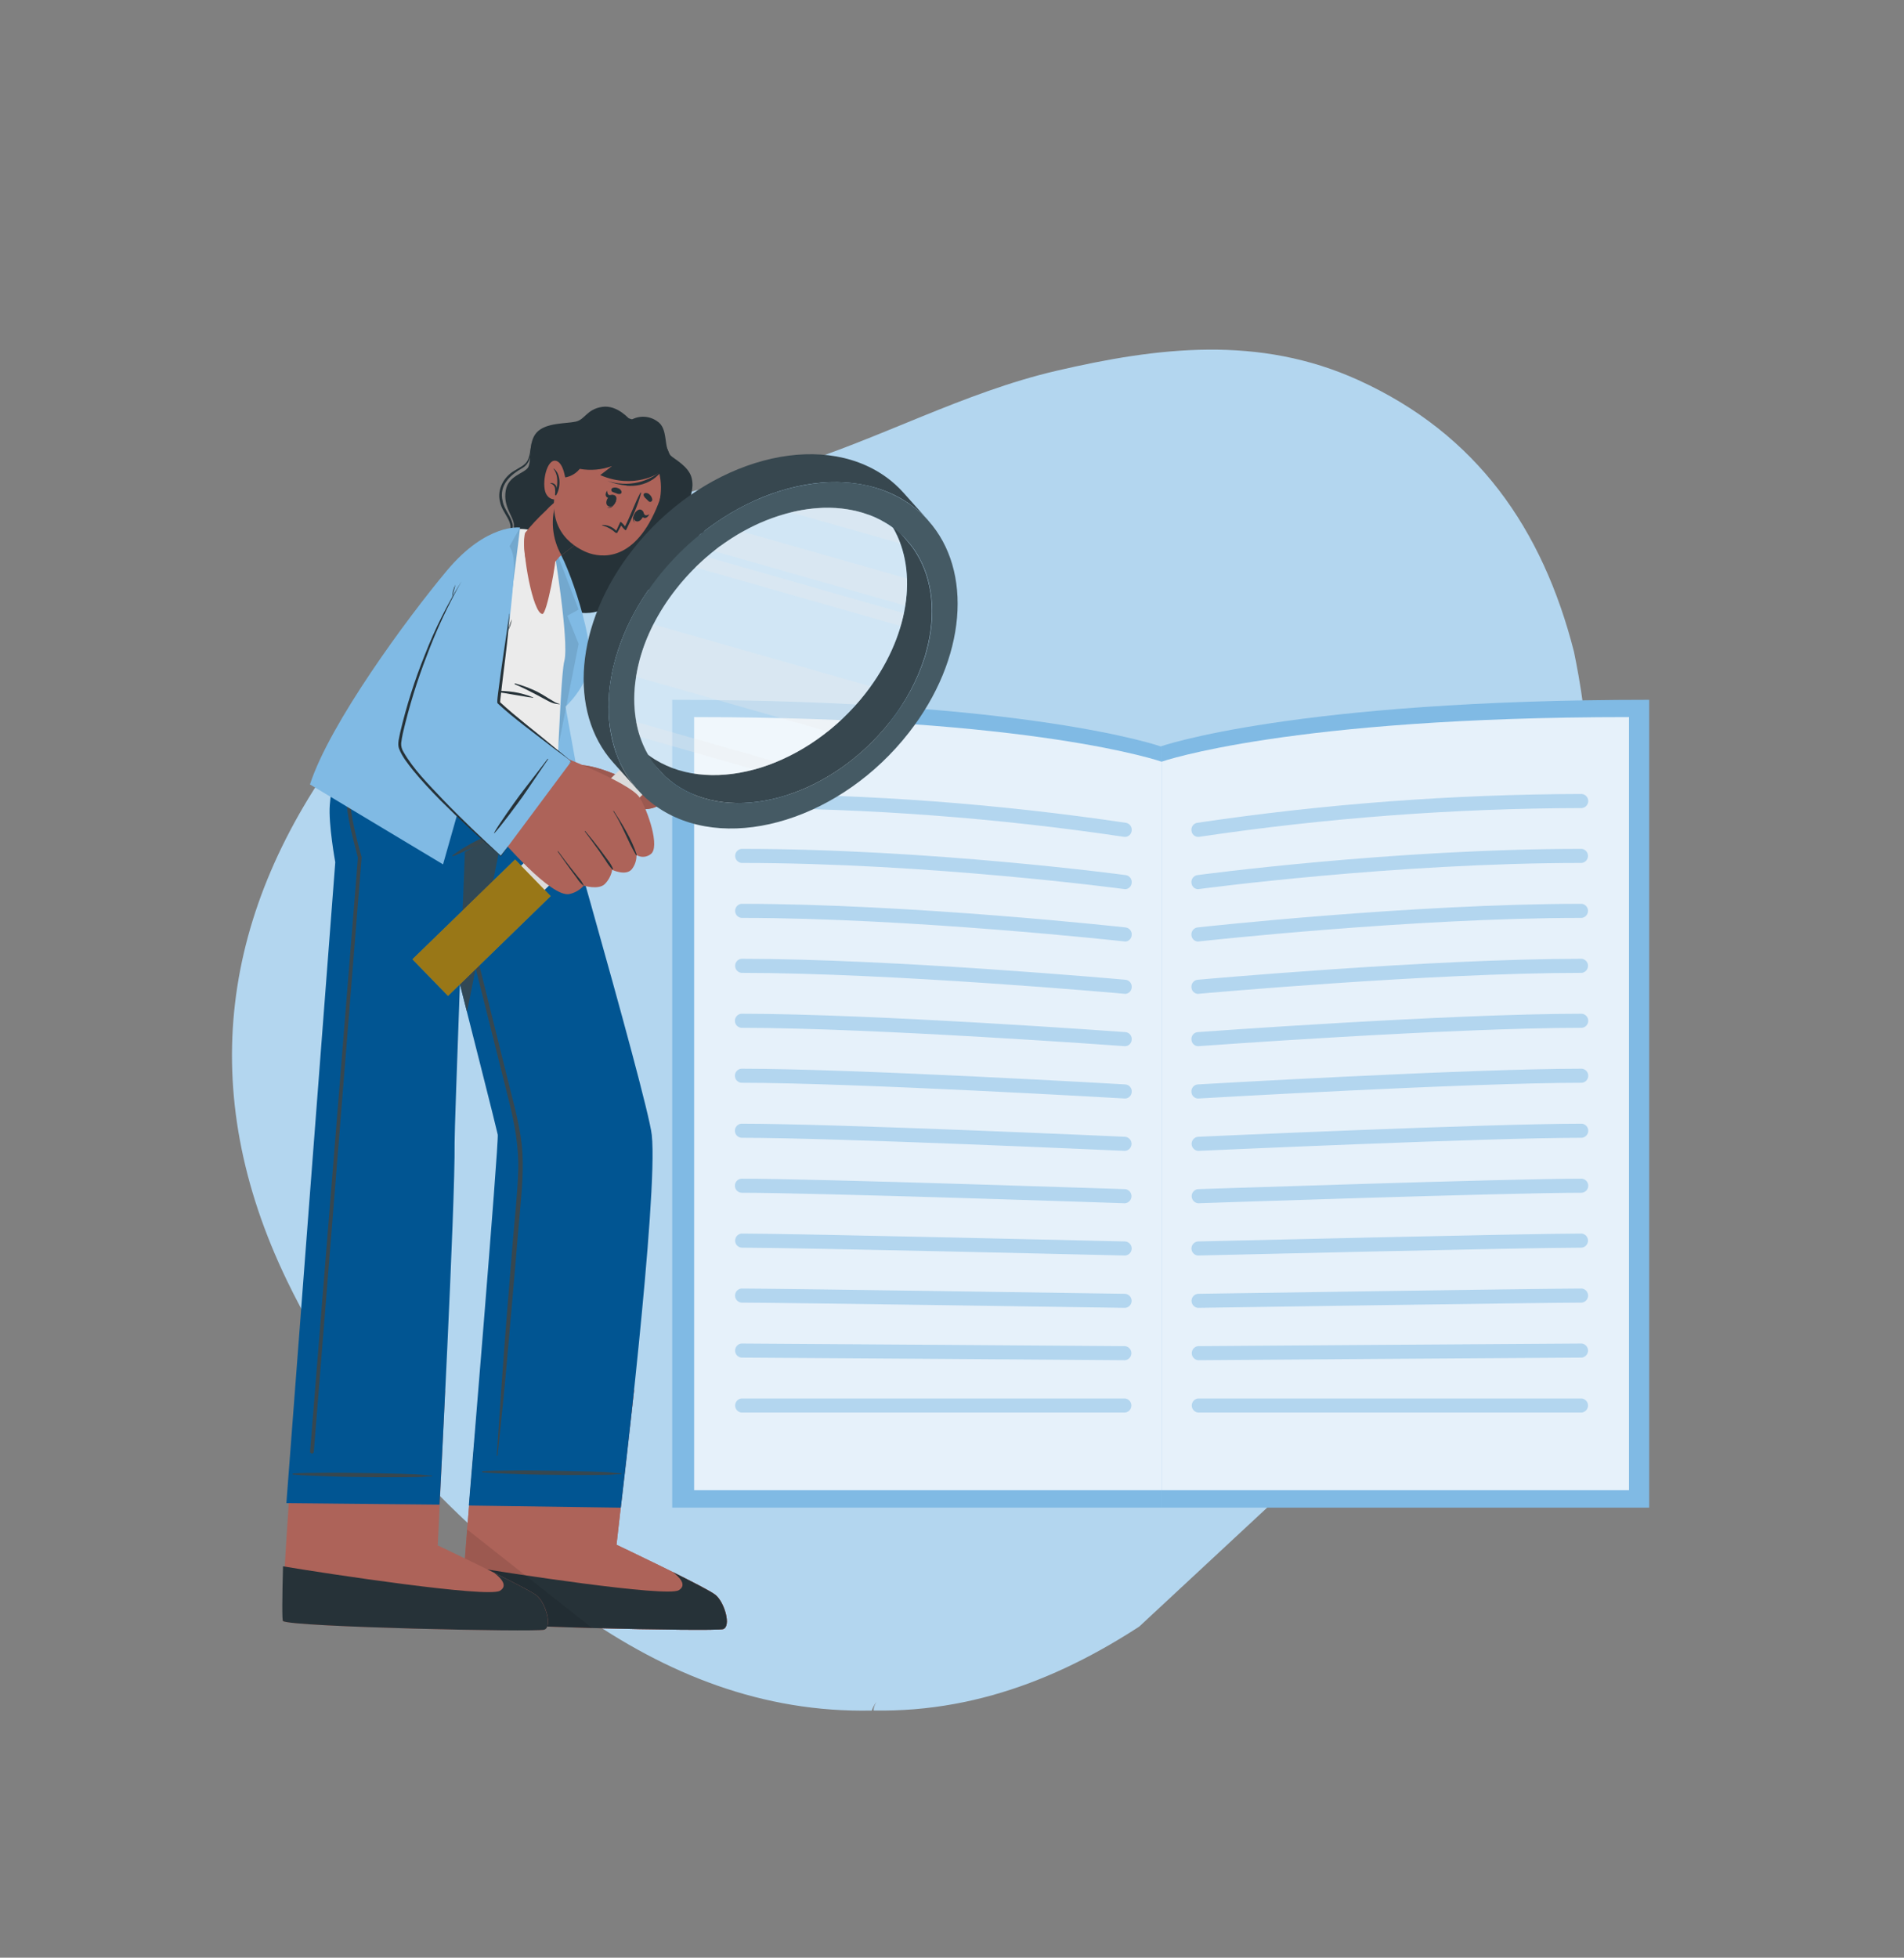 <svg width="395" height="406" viewBox="0 0 395 406" fill="none" xmlns="http://www.w3.org/2000/svg">
	<rect x="0" y="0" width="395" height="406" fill="#808080" stroke="none"/>
	<g clip-path="url(#clip0_14733_76011)">
		<path
			d="M180.881 354.746C158.174 355.217 138.262 347.214 120.05 334.419C94.348 316.382 73.263 294.013 59.546 265.61C40.505 226.191 45.764 188.852 71.68 154.207C87.267 133.364 106.796 117.069 130.678 106.296C141.245 101.537 152.806 100.205 163.787 96.817C182.555 91.013 199.929 81.369 219.17 76.894C240.219 72 261.164 69.451 281.816 78.834C306.396 89.997 320.051 109.718 326.541 135.192C328.719 146.184 334.922 175.149 317.003 224.272C300.962 266.642 280.398 305.99 242.378 333.209C224.183 346.242 204.28 355.158 181.227 354.735C181.251 353.655 181.898 352.94 181.809 352.994C181.838 352.963 181.172 353.718 180.871 354.757L180.881 354.746Z"
			fill="#B3D6EF" />
	</g>
	<path
		d="M240.796 312.665V154.794C240.796 154.794 268.382 145.129 342.134 145.129V312.665H240.796Z"
		fill="#80BAE4" />
	<path
		d="M240.795 312.665V154.794C240.795 154.794 213.209 145.129 139.457 145.129V312.665H240.795Z"
		fill="#80BAE4" />
	<path
		d="M240.978 309.036V157.963C240.978 157.963 267.376 148.714 337.952 148.714V309.036H240.978Z"
		fill="#E6F1FA" />
	<path
		d="M240.977 309.036V157.963C240.977 157.963 214.579 148.714 144.003 148.714V309.036H240.977Z"
		fill="#E6F1FA" />
	<path
		d="M248.527 173.559C248.192 173.548 247.871 173.417 247.626 173.188C247.38 172.959 247.225 172.649 247.19 172.316C247.125 171.945 247.206 171.563 247.418 171.251C247.629 170.939 247.954 170.722 248.323 170.646C274.755 166.719 301.438 164.719 328.16 164.661C328.524 164.693 328.864 164.861 329.111 165.131C329.358 165.402 329.495 165.754 329.495 166.12C329.495 166.486 329.358 166.839 329.111 167.109C328.864 167.38 328.524 167.548 328.16 167.58C301.58 167.639 275.039 169.634 248.749 173.548C248.676 173.558 248.601 173.562 248.527 173.559Z"
		fill="#B3D6EF" />
	<path
		d="M248.527 184.408C248.186 184.396 247.86 184.259 247.613 184.024C247.365 183.788 247.213 183.47 247.184 183.129C247.128 182.758 247.219 182.38 247.437 182.075C247.655 181.77 247.983 181.561 248.352 181.494C248.755 181.436 288.957 176.041 328.154 176.041C328.509 176.086 328.836 176.259 329.073 176.527C329.31 176.796 329.44 177.142 329.44 177.5C329.44 177.858 329.31 178.204 329.073 178.473C328.836 178.742 328.509 178.915 328.154 178.96C289.132 178.96 249.094 184.332 248.691 184.384C248.637 184.398 248.582 184.406 248.527 184.408Z"
		fill="#B3D6EF" />
	<path
		d="M248.527 195.263C248.179 195.252 247.847 195.111 247.598 194.868C247.348 194.625 247.199 194.297 247.178 193.949C247.131 193.577 247.231 193.201 247.457 192.901C247.683 192.601 248.016 192.401 248.387 192.343C248.831 192.291 292.892 187.438 328.16 187.438C328.515 187.484 328.842 187.657 329.079 187.925C329.315 188.194 329.446 188.54 329.446 188.898C329.446 189.256 329.315 189.602 329.079 189.871C328.842 190.14 328.515 190.313 328.16 190.358C293.026 190.358 249.105 195.193 248.667 195.245L248.527 195.263Z"
		fill="#B3D6EF" />
	<path
		d="M248.528 206.118C248.175 206.105 247.84 205.959 247.59 205.71C247.34 205.461 247.193 205.127 247.179 204.775C247.137 204.401 247.244 204.027 247.475 203.731C247.706 203.435 248.044 203.242 248.417 203.192C248.895 203.151 296.816 198.836 328.16 198.836C328.515 198.881 328.842 199.055 329.079 199.323C329.316 199.592 329.447 199.938 329.447 200.296C329.447 200.654 329.316 201 329.079 201.269C328.842 201.538 328.515 201.711 328.16 201.756C296.927 201.756 249.123 206.053 248.644 206.1L248.528 206.118Z"
		fill="#B3D6EF" />
	<path
		d="M248.528 216.967C248.172 216.954 247.835 216.806 247.584 216.553C247.334 216.301 247.189 215.962 247.179 215.607C247.139 215.234 247.249 214.86 247.485 214.568C247.72 214.276 248.061 214.089 248.434 214.048C248.954 214.007 300.734 210.235 328.16 210.235C328.525 210.268 328.864 210.435 329.111 210.706C329.358 210.976 329.495 211.329 329.495 211.695C329.495 212.061 329.358 212.414 329.111 212.684C328.864 212.954 328.525 213.122 328.16 213.154C300.828 213.154 249.141 216.921 248.621 216.961L248.528 216.967Z"
		fill="#B3D6EF" />
	<path
		d="M248.527 227.821C248.167 227.808 247.826 227.657 247.574 227.399C247.322 227.142 247.179 226.798 247.173 226.437C247.142 226.063 247.259 225.692 247.5 225.404C247.74 225.115 248.084 224.933 248.457 224.896C249.012 224.861 304.658 221.632 328.16 221.632C328.525 221.664 328.864 221.832 329.111 222.103C329.358 222.373 329.495 222.726 329.495 223.092C329.495 223.458 329.358 223.81 329.111 224.081C328.864 224.351 328.525 224.519 328.16 224.551C304.728 224.551 249.158 227.78 248.603 227.815L248.527 227.821Z"
		fill="#B3D6EF" />
	<path
		d="M248.528 238.676C248.171 238.639 247.841 238.472 247.598 238.208C247.355 237.944 247.217 237.601 247.21 237.242C247.203 236.884 247.327 236.535 247.559 236.261C247.791 235.988 248.115 235.808 248.47 235.757C249.053 235.727 308.576 233.036 328.16 233.036C328.525 233.068 328.864 233.236 329.111 233.506C329.358 233.776 329.495 234.129 329.495 234.495C329.495 234.861 329.358 235.214 329.111 235.484C328.864 235.755 328.525 235.923 328.16 235.955C308.635 235.955 249.182 238.647 248.586 238.676H248.528Z"
		fill="#B3D6EF" />
	<path
		d="M248.528 249.531C248.172 249.491 247.842 249.323 247.601 249.057C247.361 248.792 247.225 248.448 247.22 248.089C247.215 247.731 247.341 247.383 247.574 247.111C247.807 246.839 248.132 246.661 248.487 246.612C249.123 246.612 312.494 244.439 328.16 244.439C328.525 244.472 328.864 244.64 329.111 244.91C329.358 245.18 329.495 245.533 329.495 245.899C329.495 246.265 329.358 246.618 329.111 246.888C328.864 247.158 328.525 247.326 328.16 247.359C312.535 247.359 249.211 249.514 248.574 249.537L248.528 249.531Z"
		fill="#B3D6EF" />
	<path
		d="M248.527 260.38C248.162 260.351 247.821 260.186 247.571 259.919C247.321 259.651 247.18 259.299 247.177 258.933C247.173 258.567 247.307 258.213 247.551 257.94C247.796 257.667 248.133 257.496 248.498 257.46C249.175 257.46 316.412 255.825 328.16 255.825C328.515 255.87 328.842 256.043 329.079 256.312C329.315 256.581 329.446 256.927 329.446 257.285C329.446 257.643 329.315 257.989 329.079 258.258C328.842 258.527 328.515 258.7 328.16 258.745C316.441 258.745 249.234 260.362 248.556 260.374L248.527 260.38Z"
		fill="#B3D6EF" />
	<path
		d="M248.527 271.235C248.163 271.202 247.823 271.034 247.576 270.764C247.329 270.494 247.192 270.141 247.192 269.775C247.192 269.409 247.329 269.056 247.576 268.786C247.823 268.516 248.163 268.348 248.527 268.315C249.245 268.315 320.347 267.223 328.177 267.223C328.533 267.268 328.859 267.441 329.096 267.71C329.333 267.979 329.464 268.325 329.464 268.683C329.464 269.041 329.333 269.387 329.096 269.656C328.859 269.925 328.533 270.098 328.177 270.143C320.365 270.143 249.281 271.217 248.562 271.229L248.527 271.235Z"
		fill="#B3D6EF" />
	<path
		d="M248.527 282.089C248.171 282.044 247.845 281.871 247.608 281.603C247.371 281.334 247.24 280.988 247.24 280.63C247.24 280.272 247.371 279.926 247.608 279.657C247.845 279.388 248.171 279.215 248.527 279.17C249.28 279.17 324.247 278.627 328.165 278.627C328.52 278.672 328.847 278.845 329.084 279.114C329.321 279.383 329.451 279.729 329.451 280.087C329.451 280.445 329.321 280.791 329.084 281.06C328.847 281.328 328.52 281.501 328.165 281.546C324.259 281.546 249.297 282.084 248.544 282.089H248.527Z"
		fill="#B3D6EF" />
	<path
		d="M328.159 292.943H248.527C248.171 292.898 247.845 292.725 247.608 292.457C247.371 292.188 247.24 291.842 247.24 291.484C247.24 291.125 247.371 290.78 247.608 290.511C247.845 290.242 248.171 290.069 248.527 290.024H328.159C328.515 290.069 328.841 290.242 329.078 290.511C329.315 290.78 329.446 291.125 329.446 291.484C329.446 291.842 329.315 292.188 329.078 292.457C328.841 292.725 328.515 292.898 328.159 292.943Z"
		fill="#B3D6EF" />
	<path
		d="M233.428 173.559C233.764 173.548 234.084 173.417 234.33 173.188C234.576 172.959 234.73 172.649 234.766 172.316C234.831 171.945 234.749 171.563 234.538 171.251C234.326 170.939 234.002 170.722 233.633 170.646C207.201 166.719 180.518 164.719 153.796 164.661C153.431 164.693 153.092 164.861 152.845 165.131C152.598 165.402 152.461 165.754 152.461 166.12C152.461 166.486 152.598 166.839 152.845 167.109C153.092 167.38 153.431 167.548 153.796 167.58C180.376 167.639 206.916 169.634 233.207 173.548C233.28 173.558 233.354 173.562 233.428 173.559Z"
		fill="#B3D6EF" />
	<path
		d="M233.428 184.408C233.769 184.396 234.095 184.259 234.342 184.024C234.59 183.788 234.742 183.47 234.771 183.129C234.827 182.758 234.736 182.38 234.518 182.075C234.3 181.77 233.972 181.561 233.603 181.494C233.2 181.436 192.998 176.041 153.801 176.041C153.446 176.086 153.119 176.259 152.882 176.527C152.645 176.796 152.515 177.142 152.515 177.5C152.515 177.858 152.645 178.204 152.882 178.473C153.119 178.742 153.446 178.915 153.801 178.96C192.823 178.96 232.861 184.332 233.264 184.384C233.318 184.398 233.373 184.406 233.428 184.408Z"
		fill="#B3D6EF" />
	<path
		d="M233.428 195.263C233.776 195.252 234.108 195.111 234.357 194.868C234.607 194.625 234.756 194.297 234.777 193.949C234.824 193.577 234.724 193.201 234.498 192.901C234.272 192.601 233.939 192.401 233.568 192.343C233.124 192.291 189.063 187.438 153.795 187.438C153.44 187.484 153.113 187.657 152.876 187.925C152.639 188.194 152.509 188.54 152.509 188.898C152.509 189.256 152.639 189.602 152.876 189.871C153.113 190.14 153.44 190.313 153.795 190.358C188.929 190.358 232.85 195.193 233.288 195.245L233.428 195.263Z"
		fill="#B3D6EF" />
	<path
		d="M233.428 206.118C233.78 206.105 234.115 205.959 234.365 205.71C234.615 205.461 234.762 205.127 234.777 204.775C234.818 204.401 234.712 204.027 234.48 203.731C234.249 203.435 233.911 203.242 233.539 203.192C233.06 203.151 185.139 198.836 153.795 198.836C153.44 198.881 153.113 199.055 152.876 199.323C152.639 199.592 152.509 199.938 152.509 200.296C152.509 200.654 152.639 201 152.876 201.269C153.113 201.538 153.44 201.711 153.795 201.756C185.028 201.756 232.832 206.053 233.311 206.1L233.428 206.118Z"
		fill="#B3D6EF" />
	<path
		d="M233.428 216.967C233.784 216.954 234.121 216.806 234.372 216.553C234.622 216.301 234.767 215.962 234.777 215.607C234.817 215.234 234.707 214.86 234.471 214.568C234.236 214.276 233.895 214.089 233.522 214.048C233.002 214.007 181.222 210.235 153.796 210.235C153.431 210.268 153.092 210.435 152.845 210.706C152.598 210.976 152.461 211.329 152.461 211.695C152.461 212.061 152.598 212.414 152.845 212.684C153.092 212.954 153.431 213.122 153.796 213.154C181.128 213.154 232.815 216.921 233.335 216.961L233.428 216.967Z"
		fill="#B3D6EF" />
	<path
		d="M233.428 227.821C233.788 227.808 234.13 227.657 234.382 227.399C234.634 227.142 234.777 226.798 234.783 226.437C234.814 226.063 234.697 225.692 234.456 225.404C234.216 225.115 233.872 224.933 233.498 224.896C232.944 224.861 177.298 221.632 153.796 221.632C153.431 221.664 153.092 221.832 152.845 222.103C152.598 222.373 152.461 222.726 152.461 223.092C152.461 223.458 152.598 223.81 152.845 224.081C153.092 224.351 153.431 224.519 153.796 224.551C177.228 224.551 232.798 227.78 233.352 227.815L233.428 227.821Z"
		fill="#B3D6EF" />
	<path
		d="M233.428 238.676C233.785 238.639 234.116 238.472 234.358 238.208C234.601 237.944 234.739 237.601 234.746 237.242C234.753 236.884 234.629 236.535 234.397 236.261C234.165 235.988 233.842 235.808 233.487 235.757C232.903 235.727 173.38 233.036 153.796 233.036C153.431 233.068 153.092 233.236 152.845 233.506C152.598 233.776 152.461 234.129 152.461 234.495C152.461 234.861 152.598 235.214 152.845 235.484C153.092 235.755 153.431 235.923 153.796 235.955C173.322 235.955 232.774 238.647 233.37 238.676H233.428Z"
		fill="#B3D6EF" />
	<path
		d="M233.428 249.531C233.785 249.491 234.114 249.323 234.355 249.057C234.596 248.792 234.731 248.448 234.736 248.089C234.741 247.731 234.615 247.383 234.382 247.111C234.149 246.839 233.824 246.661 233.469 246.612C232.833 246.612 169.462 244.439 153.796 244.439C153.431 244.472 153.092 244.64 152.845 244.91C152.598 245.18 152.461 245.533 152.461 245.899C152.461 246.265 152.598 246.618 152.845 246.888C153.092 247.158 153.431 247.326 153.796 247.359C169.421 247.359 232.745 249.514 233.382 249.537L233.428 249.531Z"
		fill="#B3D6EF" />
	<path
		d="M233.428 260.38C233.793 260.351 234.134 260.186 234.384 259.919C234.634 259.651 234.774 259.299 234.778 258.933C234.782 258.567 234.648 258.213 234.404 257.94C234.159 257.667 233.821 257.496 233.457 257.46C232.78 257.46 165.543 255.825 153.795 255.825C153.44 255.87 153.113 256.043 152.876 256.312C152.639 256.581 152.509 256.927 152.509 257.285C152.509 257.643 152.639 257.989 152.876 258.258C153.113 258.527 153.44 258.7 153.795 258.745C165.514 258.745 232.721 260.362 233.399 260.374L233.428 260.38Z"
		fill="#B3D6EF" />
	<path
		d="M233.428 271.235C233.792 271.202 234.132 271.034 234.379 270.764C234.626 270.494 234.763 270.141 234.763 269.775C234.763 269.409 234.626 269.056 234.379 268.786C234.132 268.516 233.792 268.348 233.428 268.315C232.71 268.315 161.608 267.223 153.778 267.223C153.422 267.268 153.096 267.441 152.859 267.71C152.622 267.979 152.491 268.325 152.491 268.683C152.491 269.041 152.622 269.387 152.859 269.656C153.096 269.925 153.422 270.098 153.778 270.143C161.59 270.143 232.674 271.217 233.393 271.229L233.428 271.235Z"
		fill="#B3D6EF" />
	<path
		d="M233.427 282.089C233.782 282.044 234.109 281.871 234.346 281.603C234.583 281.334 234.713 280.988 234.713 280.63C234.713 280.272 234.583 279.926 234.346 279.657C234.109 279.388 233.782 279.215 233.427 279.17C232.674 279.17 157.706 278.627 153.788 278.627C153.433 278.672 153.106 278.845 152.869 279.114C152.633 279.383 152.502 279.729 152.502 280.087C152.502 280.445 152.633 280.791 152.869 281.06C153.106 281.328 153.433 281.501 153.788 281.546C157.695 281.546 232.656 282.084 233.409 282.089H233.427Z"
		fill="#B3D6EF" />
	<path
		d="M153.795 292.943H233.428C233.783 292.898 234.11 292.725 234.347 292.457C234.584 292.188 234.714 291.842 234.714 291.484C234.714 291.125 234.584 290.78 234.347 290.511C234.11 290.242 233.783 290.069 233.428 290.024H153.795C153.44 290.069 153.113 290.242 152.876 290.511C152.639 290.78 152.509 291.125 152.509 291.484C152.509 291.842 152.639 292.188 152.876 292.457C153.113 292.725 153.44 292.898 153.795 292.943Z"
		fill="#B3D6EF" />
	<g clip-path="url(#clip1_14733_76011)">
		<path
			d="M150.005 337.859C148.254 338.396 97.665 337.304 95.819 336.072C95.107 335.617 99.44 287.678 99.44 287.678L131.554 288.291L127.899 320.359C127.899 320.359 146.584 329.205 148.464 330.776C150.344 332.347 151.74 337.322 150.005 337.859Z"
			fill="#AD6359" />
		<path
			d="M150.005 337.859C149.141 338.127 135.991 337.987 122.824 337.625C109.657 337.263 96.736 336.685 95.819 336.072C95.515 335.879 96.123 327.168 96.911 317.189C97.997 303.607 99.439 287.678 99.439 287.678L131.554 288.291L127.899 320.359C127.899 320.359 146.583 329.205 148.464 330.776C150.344 332.347 151.739 337.322 150.005 337.859Z"
			fill="#AD6359" />
		<path
			d="M150.005 337.859C148.253 338.396 97.664 337.304 95.819 336.066C95.591 335.932 95.527 331.062 96.333 324.721C105.512 326.263 138.269 331.29 140.814 329.789C142.566 328.744 141.025 327.109 139.565 326.012C143.746 328.096 147.646 330.099 148.452 330.776C150.332 332.341 151.739 337.322 150.005 337.859Z"
			fill="#263238" />
		<path opacity="0.1"
			d="M122.824 337.626C109.768 337.264 96.736 336.685 95.819 336.072C95.515 335.88 96.123 327.168 96.911 317.189L122.824 337.626Z"
			fill="black" />
		<path
			d="M128.792 312.67L97.261 312.226C97.261 312.226 103.526 236.757 103.264 235.315C102.937 233.458 80.579 145.797 80.579 145.797H110.65C110.65 145.797 134.368 227.502 135.215 235.373C136.599 248.073 128.792 312.67 128.792 312.67Z"
			fill="#015592" />
		<path
			d="M100.117 305.114C101.979 304.979 103.86 305.003 105.728 304.974C107.597 304.944 109.465 304.944 111.334 304.974C115.071 305.014 118.808 305.067 122.539 305.172C123.56 305.201 124.582 305.236 125.604 305.283C126.626 305.33 127.788 305.517 128.88 305.557C128.894 305.562 128.907 305.571 128.916 305.583C128.925 305.595 128.93 305.61 128.93 305.625C128.93 305.64 128.925 305.654 128.916 305.666C128.907 305.679 128.894 305.687 128.88 305.692C127.963 305.692 127.046 305.838 126.124 305.861C125.201 305.884 124.22 305.896 123.269 305.896C121.4 305.896 119.532 305.896 117.663 305.896C113.926 305.861 110.189 305.814 106.458 305.657C104.35 305.569 102.219 305.546 100.117 305.336C100.102 305.336 100.088 305.333 100.074 305.327C100.061 305.322 100.049 305.313 100.038 305.303C100.028 305.293 100.02 305.281 100.014 305.267C100.009 305.254 100.006 305.239 100.006 305.225C100.006 305.21 100.009 305.196 100.014 305.182C100.02 305.169 100.028 305.156 100.038 305.146C100.049 305.136 100.061 305.128 100.074 305.122C100.088 305.117 100.102 305.114 100.117 305.114Z"
			fill="#37474F" />
		<path
			d="M87.195 152.868C89.88 162.397 92.344 172.008 94.785 181.613C97.226 191.218 99.597 200.835 101.991 210.446C103.189 215.25 104.385 220.057 105.576 224.868C106.744 229.54 108.092 234.252 108.378 239.087C108.665 243.921 108.051 248.96 107.637 253.853C107.222 258.746 106.808 263.698 106.376 268.614C105.511 278.459 104.688 288.309 103.614 298.131C103.48 299.357 103.351 300.589 103.223 301.815C103.223 301.92 103.053 301.92 103.059 301.815C103.713 291.965 104.39 282.12 105.179 272.281C105.568 267.365 105.969 262.445 106.381 257.52C106.784 252.61 107.357 247.682 107.508 242.759C107.66 237.837 106.761 233.026 105.558 228.226C104.39 223.52 103.213 218.815 102.026 214.113C99.6 204.502 97.191 194.891 94.797 185.28C92.123 174.513 89.46 163.728 87.101 152.891C87.1 152.885 87.099 152.878 87.1 152.872C87.101 152.866 87.103 152.86 87.106 152.854C87.11 152.849 87.114 152.844 87.119 152.841C87.124 152.837 87.13 152.834 87.136 152.832C87.142 152.831 87.149 152.831 87.155 152.832C87.161 152.833 87.167 152.835 87.172 152.838C87.178 152.841 87.183 152.845 87.186 152.851C87.19 152.856 87.193 152.861 87.195 152.868Z"
			fill="#37474F" />
		<path opacity="0.9"
			d="M80.579 145.791C80.579 145.791 90.167 183.394 96.882 209.868L109.675 145.791H80.579Z"
			fill="#37474F" />
		<path
			d="M112.904 337.975C111.152 338.518 60.557 337.421 58.712 336.189C57.999 335.733 61.631 287.766 61.631 287.766L92.344 288.379L90.815 320.493C90.815 320.493 109.5 329.339 111.38 330.91C113.26 332.481 114.638 337.438 112.904 337.975Z"
			fill="#AD6359" />
		<path
			d="M112.904 337.976C111.152 338.513 60.557 337.421 58.712 336.189C58.49 336.049 58.542 331.308 58.712 324.833C67.891 326.374 101.156 331.407 103.707 329.907C105.459 328.861 103.912 327.227 102.452 326.129C106.633 328.213 110.539 330.216 111.345 330.893C113.225 332.458 114.632 337.445 112.904 337.976Z"
			fill="#263238" />
		<path
			d="M110.369 145.772C110.369 145.772 108.67 167.038 105.161 172.375C102.127 173.557 99.207 175.013 96.437 176.725C96.437 176.725 94.271 233.603 94.312 237.019C94.452 249.8 91.188 312.039 91.188 312.039L59.412 311.735C59.412 311.735 67.639 203.585 69.555 178.821C69.555 178.821 68.106 170.915 68.422 166.921C69.181 157.234 73.414 145.784 73.414 145.784L110.369 145.772Z"
			fill="#015592" />
		<path
			d="M99.189 165.993C99.305 165.199 99.428 164.405 99.551 163.605C99.772 162.151 100.07 160.685 100.321 159.249C100.905 155.956 101.489 152.651 102.242 149.381C102.242 149.363 102.25 149.345 102.263 149.332C102.276 149.318 102.294 149.311 102.313 149.311C102.331 149.311 102.349 149.318 102.362 149.332C102.375 149.345 102.383 149.363 102.383 149.381C102.254 150.701 102.102 152.02 101.915 153.328C101.729 154.636 101.6 155.962 101.413 157.275C101.045 159.88 100.683 162.484 100.246 165.076C100.076 166.075 99.451 167.867 100.888 168.177C102.056 168.422 102.861 167.301 103.223 166.367C103.578 165.191 103.834 163.988 103.988 162.77C104.228 161.456 104.432 160.137 104.619 158.817C105.022 155.938 105.471 153.071 105.939 150.204C105.939 150.123 106.085 150.146 106.079 150.204C106.019 153.154 105.806 156.099 105.442 159.027C105.261 160.423 105.051 161.824 104.812 163.214C104.671 164.554 104.347 165.868 103.848 167.12C103.643 167.612 103.319 168.044 102.903 168.378C102.488 168.711 101.996 168.935 101.472 169.029H101.402C101.416 169.038 101.428 169.05 101.436 169.064C101.444 169.078 101.448 169.095 101.448 169.111C101.448 169.578 101.448 170.051 101.39 170.518C101.332 170.985 101.25 171.435 101.162 171.891C101.079 172.356 100.96 172.815 100.806 173.263C100.733 173.475 100.65 173.684 100.555 173.887C100.441 174.089 100.316 174.284 100.181 174.471C100.129 174.553 100.035 174.506 100.029 174.425C100.029 174.349 100.029 174.273 100.029 174.197C100.032 174.183 100.032 174.17 100.029 174.156C100.021 174.02 100.021 173.883 100.029 173.747C100.064 173.525 100.111 173.304 100.164 173.082C100.257 172.638 100.38 172.194 100.502 171.756C100.625 171.318 100.713 170.875 100.829 170.437C100.946 169.999 101.092 169.543 101.197 169.082C101.204 169.066 101.214 169.052 101.226 169.041C100.804 169.061 100.387 168.951 100.029 168.727C99.671 168.502 99.39 168.174 99.224 167.786C99.061 167.201 99.049 166.584 99.189 165.993Z"
			fill="#37474F" />
		<path
			d="M93.868 177.42C94.816 176.692 95.815 176.032 96.858 175.447C97.954 174.788 99.094 174.203 100.268 173.695C102.562 172.697 104.939 172.013 107.275 171.231C107.345 171.231 107.391 171.324 107.327 171.354C105.027 172.27 102.825 173.479 100.606 174.565C99.514 175.102 98.405 175.61 97.296 176.101C96.186 176.591 95.071 177.169 93.927 177.59C93.868 177.607 93.798 177.473 93.868 177.42Z"
			fill="#37474F" />
		<path
			d="M78.686 159.663C80.304 159.663 85.892 159.255 87.55 157.404C88.468 156.301 89.169 155.035 89.617 153.672C90.137 152.192 90.556 150.678 90.872 149.141C90.872 149.065 91.001 149.089 91.001 149.141C91.04 150.879 90.822 152.612 90.353 154.286C89.961 155.704 89.436 157.293 88.291 158.285C87.147 159.278 85.442 159.698 83.9 159.891C82.165 160.092 80.41 160.069 78.68 159.821C78.666 159.813 78.654 159.802 78.645 159.787C78.637 159.773 78.633 159.757 78.634 159.74C78.635 159.724 78.64 159.708 78.649 159.694C78.658 159.681 78.671 159.67 78.686 159.663Z"
			fill="#37474F" />
		<path
			d="M114.164 160.101C113.668 160.101 112.203 159.074 112.027 158.805C110.807 156.966 110.509 151.115 110.404 149.579C110.404 149.503 110.363 149.527 110.363 149.579C110.363 151.331 110.428 153.083 110.568 154.724C110.629 156.076 110.843 157.418 111.204 158.723C111.578 159.768 113.633 160.475 114.17 160.253C114.2 160.259 114.2 160.101 114.164 160.101Z"
			fill="#37474F" />
		<path
			d="M60.82 305.581C62.683 305.446 64.563 305.464 66.431 305.441C68.3 305.417 70.168 305.411 72.037 305.441C75.774 305.482 79.511 305.534 83.242 305.639C84.264 305.668 85.285 305.703 86.307 305.75C87.329 305.797 88.491 305.984 89.583 306.025C89.597 306.029 89.61 306.038 89.619 306.05C89.628 306.062 89.633 306.077 89.633 306.092C89.633 306.107 89.628 306.121 89.619 306.134C89.61 306.146 89.597 306.155 89.583 306.159C88.666 306.159 87.749 306.305 86.827 306.328C85.904 306.352 84.923 306.363 83.972 306.363C82.103 306.363 80.235 306.363 78.366 306.363C74.629 306.334 70.892 306.281 67.161 306.13C65.053 306.042 62.922 306.019 60.82 305.803C60.805 305.803 60.791 305.8 60.778 305.794C60.764 305.789 60.752 305.78 60.742 305.77C60.731 305.76 60.723 305.748 60.717 305.734C60.712 305.721 60.709 305.706 60.709 305.692C60.709 305.677 60.712 305.663 60.717 305.649C60.723 305.636 60.731 305.624 60.742 305.613C60.752 305.603 60.764 305.595 60.778 305.589C60.791 305.584 60.805 305.581 60.82 305.581Z"
			fill="#37474F" />
		<path
			d="M64.697 301.441C64.646 301.439 64.595 301.427 64.549 301.405C64.503 301.383 64.461 301.352 64.427 301.314C64.393 301.276 64.367 301.232 64.35 301.183C64.333 301.135 64.326 301.084 64.329 301.033L74.255 177.87C74.162 177.333 72.141 170.455 71.96 166.94C71.768 163.226 75.61 148.745 75.773 148.132C75.801 148.034 75.865 147.95 75.954 147.899C76.042 147.847 76.147 147.833 76.246 147.858C76.296 147.87 76.343 147.892 76.383 147.922C76.424 147.953 76.459 147.992 76.484 148.036C76.51 148.08 76.526 148.129 76.532 148.179C76.539 148.23 76.535 148.282 76.521 148.331C76.486 148.477 72.55 163.302 72.731 166.899C72.912 170.496 75.014 177.724 75.026 177.783C75.038 177.841 65.1 301.074 65.1 301.074C65.094 301.175 65.048 301.271 64.973 301.339C64.898 301.408 64.799 301.445 64.697 301.441Z"
			fill="#37474F" />
		<path
			d="M130.794 87.161C130.794 87.161 128.143 83.879 124.92 84.381C121.697 84.883 121.417 86.98 119.461 87.435C117.505 87.891 113.289 87.587 111.35 89.677C109.412 91.768 110.393 95.762 109.511 96.999C108.629 98.237 105.465 98.652 104.927 101.671C104.309 105.174 106.597 107.119 106.615 108.911C106.644 111.901 104.735 114.452 106.615 117.827C108.629 121.453 111.87 121.15 114.118 122.224C116.249 123.252 116.932 127.187 121.569 127.135C126.205 127.082 127.221 124.081 129.854 122.843C132.488 121.605 136.499 123.152 139.261 120.998C142.023 118.843 140.919 116.099 141.596 114.575C142.274 113.051 144.621 112.823 145.351 110.172C146.081 107.521 143.599 105.332 143.372 104.333C142.945 102.582 144.078 101.583 143.488 99.131C142.899 96.678 139.769 95.148 139.121 94.46C137.568 92.737 138.73 88.831 136.3 87.336C135.499 86.775 134.551 86.46 133.573 86.429C132.596 86.398 131.63 86.652 130.794 87.161Z"
			fill="#263238" />
		<path
			d="M110.259 91.873C110.142 93.677 110.259 95.855 108.507 96.982C105.856 98.489 103.462 100.602 104.274 103.936C104.578 105.741 106.166 107.119 106.394 109.005C106.342 109.636 106.216 110.259 106.02 110.862C105.682 112.021 105.513 113.222 105.518 114.429C105.524 115.647 105.896 116.835 106.586 117.839C105.798 116.876 105.334 115.689 105.261 114.447C105.196 113.208 105.312 111.967 105.605 110.762C106.855 108.287 104.221 106.605 103.731 104.065C103.071 101.507 104.531 98.851 106.744 97.601C107.748 96.953 108.945 96.538 109.494 95.406C109.967 94.471 110.078 92.907 110.259 91.902V91.873Z"
			fill="#263238" />
		<path
			d="M136.861 122.037C140.067 121.219 141.743 120.285 141.813 116.706C141.895 116.017 141.848 115.135 142.321 114.551C143.092 113.675 144.154 113.068 144.808 112.151C145.315 111.424 145.607 110.569 145.649 109.684C145.691 108.798 145.483 107.919 145.048 107.147C144.633 106.336 144.096 105.576 143.605 104.812C144.215 105.514 144.778 106.255 145.293 107.03C145.677 107.644 145.931 108.331 146.037 109.047C146.144 109.764 146.101 110.494 145.912 111.194C145.521 112.612 144.259 113.599 143.226 114.481C142.426 115.018 142.455 115.9 142.368 116.776C142.187 120.443 140.306 121.651 136.861 122.06V122.037Z"
			fill="#263238" />
		<path
			d="M117.324 146.562L115.497 158.386L73.397 145.785C73.397 145.785 88.188 121.717 100.596 112.362C106.651 107.796 113.085 109.513 115.777 114.272C116.46 115.475 122.632 130.668 122.299 136.641C122.031 141.89 117.324 146.562 117.324 146.562Z"
			fill="#EBEBEB" />
		<path
			d="M106.842 141.727C108.469 142.16 110.048 142.756 111.554 143.508C112.308 143.905 113.043 144.348 113.767 144.816C114.135 145.043 114.503 145.259 114.871 145.47C115.241 145.707 115.65 145.877 116.08 145.972C116.115 145.972 116.109 146.059 116.08 146.059C115.675 146.033 115.275 145.968 114.883 145.867C114.499 145.747 114.128 145.593 113.773 145.405C113.002 145.014 112.249 144.576 111.484 144.173C109.943 143.368 108.401 142.562 106.813 141.919C106.726 141.89 106.766 141.709 106.842 141.727Z"
			fill="#263238" />
		<path
			d="M102.545 143.263C103.913 143.24 105.279 143.326 106.633 143.52C107.309 143.627 107.978 143.775 108.636 143.964C108.951 144.049 109.266 144.143 109.581 144.244C109.926 144.355 110.259 144.536 110.603 144.635C110.638 144.635 110.603 144.728 110.603 144.723C110.269 144.656 109.932 144.608 109.593 144.577L108.589 144.401C107.917 144.29 107.24 144.191 106.569 144.069C105.226 143.823 103.888 143.601 102.534 143.426C102.446 143.415 102.475 143.269 102.545 143.263Z"
			fill="#263238" />
		<path
			d="M107.893 109.414C107.893 109.414 105.219 132.314 103.946 136.857C102.673 141.4 91.912 179.26 91.912 179.26L64.305 162.683C68.392 150.03 84.496 128.151 92.735 118.306C100.974 108.462 107.893 109.414 107.893 109.414Z"
			fill="#80BAE4" />
		<path
			d="M114.737 112.625C114.737 112.625 118.153 133.02 117.073 137.09C115.993 141.16 114.883 182.395 114.883 182.395L122.322 174.179L117.324 146.561C117.324 146.561 121.692 142.573 122.346 137.68C123.128 131.823 117.137 114.335 114.737 112.625Z"
			fill="#80BAE4" />
		<path opacity="0.1"
			d="M114.743 112.636C114.848 113.22 118.13 133.073 117.079 137.096C116.582 139.011 116.331 146.952 115.853 154.654L120.039 133.534L117.704 127.695L120.039 126.416L114.743 112.636Z"
			fill="black" />
		<path opacity="0.1"
			d="M103.905 124.555L100.601 129.226L99.742 151.665C101.453 145.558 103.357 138.93 103.946 136.834C105.196 132.355 107.806 110.091 107.893 109.391L101.319 121.104L103.905 124.555Z"
			fill="black" />
		<path
			d="M115.274 114.938C115.543 115.959 113.464 127.328 112.535 127.328C110.562 127.328 108.25 114.412 108.88 111.253C109.015 110.605 115.274 114.938 115.274 114.938Z"
			fill="#AD6359" />
		<path
			d="M108.962 110.47C108.6 111.188 108.221 117.477 111.082 119.666C112.016 120.373 116.086 115.445 116.086 115.445L116.471 115.153L121.861 111.019L119.058 102.219L118.614 100.993C118.614 100.993 117.224 102.225 115.502 103.773L115.257 103.989C115.157 104.076 115.064 104.152 114.976 104.24C114.714 104.462 114.451 104.701 114.194 104.935C113.937 105.168 113.803 105.291 113.61 105.518C113.417 105.746 113.213 105.904 113.026 106.102C111.573 107.463 110.215 108.922 108.962 110.47Z"
			fill="#AD6359" />
		<path
			d="M115.502 103.773C114.828 105.626 114.565 107.604 114.733 109.569C114.9 111.535 115.493 113.44 116.471 115.153L121.86 111.019L119.058 102.219L118.614 100.993C118.614 100.993 117.224 102.225 115.502 103.773Z"
			fill="#263238" />
		<path
			d="M135.681 106.534C130.619 117.278 123.612 115.445 121.276 114.347C119.174 113.348 112.144 109.676 116.091 98.471C120.038 87.266 126.642 86.209 131.57 88.258C136.498 90.308 140.767 95.791 135.681 106.534Z"
			fill="#AD6359" />
		<path
			d="M134.584 103.977C134.379 103.793 134.184 103.598 134 103.393C133.766 103.217 133.596 102.969 133.515 102.687C133.507 102.594 133.531 102.501 133.581 102.423C133.632 102.345 133.707 102.285 133.795 102.255C133.979 102.219 134.168 102.233 134.345 102.294C134.521 102.356 134.678 102.463 134.8 102.605C135.086 102.858 135.271 103.207 135.319 103.586C135.329 103.675 135.311 103.765 135.269 103.844C135.227 103.923 135.162 103.987 135.083 104.029C135.004 104.071 134.915 104.089 134.826 104.08C134.737 104.07 134.652 104.035 134.584 103.977Z"
			fill="#263238" />
		<path
			d="M127.069 102.015C127.32 102.132 127.577 102.202 127.84 102.295C128.097 102.433 128.393 102.482 128.681 102.435C128.768 102.402 128.841 102.341 128.891 102.262C128.94 102.183 128.963 102.09 128.955 101.997C128.909 101.816 128.816 101.65 128.684 101.517C128.553 101.384 128.389 101.287 128.208 101.238C127.857 101.084 127.462 101.065 127.099 101.186C127.018 101.219 126.948 101.275 126.898 101.347C126.848 101.419 126.82 101.504 126.817 101.591C126.814 101.678 126.836 101.765 126.881 101.84C126.925 101.915 126.991 101.976 127.069 102.015Z"
			fill="#263238" />
		<path
			d="M131.985 106.09C131.985 106.09 132.02 106.155 131.985 106.184C131.552 106.867 131.167 107.719 131.658 108.327C131.658 108.327 131.658 108.379 131.658 108.362C130.945 107.795 131.465 106.668 131.985 106.09Z"
			fill="#263238" />
		<path
			d="M133.042 105.728C134.21 106.312 132.966 108.607 131.875 108.064C130.783 107.521 132.061 105.244 133.042 105.728Z"
			fill="#263238" />
		<path
			d="M133.44 106.143C133.55 106.359 133.615 106.681 133.819 106.815C134.023 106.949 134.403 106.815 134.672 106.669C134.707 106.669 134.712 106.669 134.672 106.71C134.45 107.154 134.053 107.533 133.585 107.393C133.118 107.253 133.083 106.727 133.212 106.225C133.264 106.143 133.393 106.056 133.44 106.143Z"
			fill="#263238" />
		<path
			d="M127.805 103.849C127.805 103.849 127.729 103.849 127.711 103.884C127.338 104.596 126.789 105.355 126.018 105.232C126.018 105.232 125.977 105.232 126.018 105.273C126.841 105.606 127.566 104.59 127.805 103.849Z"
			fill="#263238" />
		<path
			d="M127.588 102.768C126.502 102.044 125.13 104.268 126.135 104.94C127.139 105.611 128.499 103.352 127.588 102.768Z"
			fill="#263238" />
		<path
			d="M127.034 102.617C126.789 102.617 126.45 102.734 126.263 102.617C126.076 102.5 125.977 102.132 125.965 101.805C125.965 101.805 125.936 101.805 125.913 101.805C125.644 102.22 125.51 102.751 125.866 103.084C126.222 103.417 126.689 103.195 127.034 102.833C127.116 102.769 127.116 102.617 127.034 102.617Z"
			fill="#263238" />
		<path
			d="M125.213 109.04C126.138 109.333 126.987 109.825 127.701 110.482C127.788 110.517 127.998 110.558 128.057 110.482L128.868 108.982C129.008 109.186 129.756 110.19 129.896 109.904C131.064 107.516 132.343 104.865 132.991 102.243C132.991 102.162 132.886 102.109 132.851 102.191C131.648 104.439 130.848 106.862 129.674 109.163C129.412 108.801 129.102 108.477 128.752 108.199C128.664 108.199 127.998 109.84 127.841 110.068C127.153 109.343 126.211 108.912 125.213 108.865C124.781 108.824 124.711 108.888 125.213 109.04Z"
			fill="#263238" />
		<path
			d="M115.765 99.031C116.607 99.15 117.466 99.047 118.256 98.733C119.047 98.419 119.742 97.903 120.272 97.239C122.513 97.64 124.821 97.438 126.958 96.655C126.754 96.812 125.288 97.969 124.523 98.529C131.588 101.565 136.756 98.062 136.756 98.062C137.219 99.978 137.243 101.974 136.826 103.901C136.826 103.901 139.454 100.076 139.202 96.164C139.165 94.833 138.773 93.536 138.067 92.407C137.361 91.278 136.366 90.357 135.185 89.741C133.885 88.325 132.227 87.286 130.385 86.732C128.544 86.178 126.588 86.13 124.722 86.594C117.662 88.311 115.765 99.031 115.765 99.031Z"
			fill="#263238" />
		<path
			d="M129.995 100.69C128.615 100.566 127.261 100.238 125.978 99.715C128.067 100.418 130.312 100.524 132.459 100.018C133.372 99.799 134.255 99.467 135.086 99.032C136.013 98.588 136.843 97.964 137.527 97.198C137.537 97.191 137.55 97.187 137.563 97.188C137.575 97.188 137.587 97.192 137.597 97.2C137.607 97.208 137.614 97.219 137.617 97.231C137.62 97.244 137.62 97.257 137.615 97.268C137.022 98.099 136.294 98.823 135.46 99.411C134.609 99.967 133.663 100.363 132.669 100.579C131.787 100.755 130.885 100.806 129.989 100.731"
			fill="#263238" />
		<path
			d="M117.405 100.106C117.405 100.106 117.037 95.592 115.116 95.539C113.195 95.487 112.197 101.122 113.499 102.751C113.656 102.972 113.856 103.16 114.087 103.302C114.318 103.444 114.576 103.538 114.844 103.578C115.113 103.618 115.387 103.603 115.649 103.534C115.912 103.465 116.157 103.343 116.372 103.177L117.405 100.106Z"
			fill="#AD6359" />
		<path
			d="M114.854 97.163C114.854 97.163 114.801 97.163 114.819 97.204C115.729 98.372 115.712 99.867 115.484 101.291C115.484 101.13 115.45 100.971 115.383 100.825C115.316 100.679 115.218 100.549 115.096 100.444C114.974 100.339 114.83 100.262 114.676 100.218C114.521 100.174 114.359 100.163 114.2 100.188C114.159 100.188 114.159 100.264 114.2 100.275C114.448 100.331 114.673 100.463 114.843 100.653C115.014 100.842 115.121 101.079 115.151 101.332C115.198 101.757 115.198 102.186 115.151 102.611C115.151 102.751 115.367 102.809 115.402 102.658C116.348 101.099 116.407 98.272 114.854 97.163Z"
			fill="#263238" />
		<path
			d="M98.213 118.236C91.603 129.973 84.035 150 85.992 153.802C90.879 163.319 102.644 173.38 108.133 176.708C111.339 178.652 122.421 162.245 119.659 160.359C115.303 157.439 103.894 147.332 102.522 145.971C101.792 145.247 104.273 131.047 105.073 121.629C105.926 111.404 101.424 112.52 98.213 118.236Z"
			fill="#AD6359" />
		<path
			d="M126.036 168.451C127.87 167.511 132.284 168.247 135.104 167.646C137.924 167.044 139.845 163.955 139.028 163.155C138.21 162.356 137.066 163.039 132.768 162.414C130.012 162.005 125.014 158.765 119.882 158.607C117.301 158.525 124.197 169.397 126.036 168.451Z"
			fill="#AD6359" />
		<path
			d="M126.036 168.451C127.87 167.511 132.284 168.247 135.104 167.646C137.924 167.044 139.845 163.955 139.028 163.155C138.21 162.356 137.066 163.039 132.768 162.414C130.012 162.005 125.014 158.765 119.882 158.607C117.301 158.525 124.197 169.397 126.036 168.451Z"
			fill="#AD6359" />
		<path opacity="0.1"
			d="M126.036 168.451C127.87 167.511 132.284 168.247 135.104 167.646C137.924 167.044 139.845 163.955 139.028 163.155C138.21 162.356 137.066 163.039 132.768 162.414C130.012 162.005 125.014 158.765 119.882 158.607C117.301 158.525 124.197 169.397 126.036 168.451Z"
			fill="black" />
		<path d="M103.466 184.041L108.346 189.061L136.07 162.109L131.191 157.089L103.466 184.041Z"
			fill="#DBDBDB" />
		<path d="M85.565 198.943L92.946 206.534L114.235 185.84L106.86 178.25L85.565 198.943Z"
			fill="#FFC727" />
		<path opacity="0.4"
			d="M85.565 198.943L92.946 206.534L114.235 185.84L106.86 178.25L85.565 198.943Z" fill="black" />
		<path
			d="M134.969 177.152C134.557 177.473 134.058 177.661 133.536 177.691C133.015 177.722 132.496 177.593 132.05 177.321C132.075 178.398 131.722 179.45 131.051 180.293C129.796 181.724 127.005 180.393 127.005 180.393C126.799 181.516 126.258 182.55 125.452 183.359C124.121 184.608 121.113 183.668 121.113 183.668C120.32 184.556 119.265 185.17 118.101 185.42C114.305 186.121 104.402 174.524 102.954 172.936L114.796 156.184C114.796 156.184 130.73 162.251 132.681 165.381C134.345 168.014 137.042 175.756 134.969 177.152Z"
			fill="#AD6359" />
		<path
			d="M132.097 177.239C131.016 174.01 129.177 171.05 127.355 168.212C127.352 168.204 127.347 168.196 127.341 168.19C127.334 168.184 127.327 168.18 127.318 168.177C127.31 168.174 127.301 168.174 127.292 168.175C127.283 168.176 127.275 168.18 127.267 168.185C127.26 168.19 127.254 168.196 127.25 168.204C127.245 168.212 127.243 168.22 127.242 168.229C127.242 168.238 127.243 168.247 127.247 168.255C127.25 168.263 127.255 168.27 127.262 168.276C129.095 171.079 130.228 174.437 131.933 177.309C131.942 177.331 131.96 177.348 131.982 177.357C132.004 177.366 132.028 177.365 132.05 177.356C132.071 177.347 132.089 177.329 132.097 177.307C132.106 177.285 132.106 177.261 132.097 177.239Z"
			fill="#263238" />
		<path
			d="M127.18 180.176C126.866 179.466 126.46 178.8 125.971 178.197C125.492 177.525 125.008 176.866 124.506 176.212C123.513 174.904 122.483 173.621 121.417 172.364C121.37 172.311 121.277 172.364 121.323 172.428C122.31 173.736 123.285 175.056 124.243 176.399C124.71 177.076 125.177 177.753 125.632 178.431C126.024 179.102 126.488 179.729 127.016 180.299C127.035 180.308 127.056 180.311 127.077 180.309C127.098 180.306 127.118 180.298 127.134 180.286C127.151 180.273 127.164 180.257 127.172 180.237C127.18 180.218 127.183 180.197 127.18 180.176Z"
			fill="#263238" />
		<path
			d="M121.09 183.609C120.8 182.974 120.405 182.392 119.923 181.887C119.455 181.303 118.988 180.719 118.533 180.135C117.61 178.967 116.688 177.77 115.812 176.556C115.803 176.543 115.79 176.533 115.775 176.53C115.759 176.527 115.743 176.53 115.73 176.538C115.717 176.547 115.708 176.56 115.704 176.576C115.701 176.591 115.704 176.607 115.713 176.62C116.6 177.858 117.464 179.107 118.369 180.339C118.807 180.923 119.251 181.548 119.701 182.144C120.055 182.73 120.512 183.248 121.049 183.674C121.058 183.675 121.066 183.674 121.073 183.671C121.081 183.668 121.087 183.662 121.092 183.655C121.096 183.648 121.098 183.64 121.098 183.632C121.098 183.624 121.095 183.616 121.09 183.609Z"
			fill="#263238" />
		<path
			d="M103.888 177.537L118.486 157.936L103.474 145.726C104.548 138.03 106.685 122.633 106.627 117.197C106.563 110.821 102.131 110.453 98.581 115.895C90.465 128.338 82.401 151.022 82.932 154.701C83.68 159.991 103.888 177.537 103.888 177.537Z"
			fill="#80BAE4" />
		<path
			d="M102.499 172.738C103.171 171.365 106.855 166.221 107.789 164.954C108.724 163.687 112.63 158.712 113.587 157.41C113.64 157.34 113.757 157.41 113.704 157.469C112.776 158.771 109.249 164.055 108.332 165.334C107.416 166.612 103.661 171.698 102.563 172.784C102.556 172.79 102.548 172.794 102.538 172.794C102.529 172.794 102.52 172.792 102.513 172.786C102.506 172.781 102.5 172.773 102.498 172.764C102.495 172.755 102.496 172.746 102.499 172.738Z"
			fill="#263238" />
		<path
			d="M105.71 127.327C105.383 133.107 104.425 139.215 103.806 144.978C103.777 145.229 103.754 145.469 103.742 145.702C103.747 145.677 103.747 145.651 103.742 145.626C107.123 148.75 111.274 151.868 114.836 154.852L118.497 157.853L118.089 158.373L118.451 157.789V157.83L114.644 155.01C110.918 152.09 106.738 149.118 103.281 145.907C103.209 145.828 103.167 145.727 103.164 145.62C103.164 144.943 103.269 144.313 103.345 143.653C103.982 138.433 104.968 132.436 105.681 127.239L105.71 127.327Z"
			fill="#263238" />
		<path
			d="M106.178 128.396C106.059 129.292 105.763 130.156 105.308 130.936C105.623 130.113 105.827 129.214 106.178 128.396Z"
			fill="#263238" />
		<path
			d="M105.71 175.091L103.958 177.572L103.923 177.625L103.876 177.584C99.594 173.89 95.443 170.04 91.422 166.034C89.436 164.014 87.486 161.947 85.688 159.746C84.59 158.35 83.416 156.92 82.768 155.215C82.406 154.146 82.844 152.984 83.014 151.927C84.315 146.404 86.039 140.989 88.169 135.73C90.224 130.445 92.765 125.363 95.76 120.548C92.957 125.46 90.556 130.59 88.578 135.887C86.532 141.15 84.862 146.551 83.58 152.05C83.434 152.733 83.305 153.428 83.23 154.105C83.19 154.761 83.362 155.411 83.72 155.962C85.822 159.606 88.882 162.636 91.76 165.69C95.678 169.777 99.783 173.66 103.941 177.496H103.853L105.722 175.085L105.71 175.091Z"
			fill="#263238" />
		<path
			d="M94.499 121.231C94.253 122.148 93.996 123.042 93.81 123.97C93.817 123.015 94.053 122.076 94.499 121.231Z"
			fill="#263238" />
		<path
			d="M141.035 163.301C140.037 162.69 139.095 161.991 138.221 161.211C138.011 161.03 137.812 160.831 137.637 160.627C137.462 160.423 137.281 160.265 137.112 160.084C136.942 159.903 136.861 159.833 136.75 159.71L131.6 153.918C132.068 154.444 132.565 154.943 133.089 155.413C133.534 155.812 134 156.188 134.484 156.54C134.928 156.878 135.407 157.2 135.903 157.509C148.165 165.071 167.731 158.928 179.55 143.799C188.664 132.121 190.539 118.551 185.289 109.466C184.646 108.331 183.882 107.268 183.012 106.295L188.145 112.111C188.145 112.111 188.145 112.111 188.186 112.157C188.407 112.403 188.623 112.659 188.828 112.922C189.032 113.185 189.184 113.372 189.348 113.605C189.423 113.71 189.505 113.816 189.575 113.927C189.645 114.037 189.82 114.289 189.937 114.47C190.054 114.651 190.072 114.68 190.13 114.791C193.522 120.279 194.217 127.531 192.174 135.017C192.074 135.402 191.963 135.782 191.847 136.185C190.298 141.061 187.87 145.613 184.682 149.615C172.864 164.732 153.321 170.869 141.035 163.301Z"
			fill="#37474F" />
		<path
			d="M131.203 114.067C119.192 129.447 117.913 147.688 127.15 158.064L132.306 163.839C123.063 153.48 124.348 135.228 136.353 119.848C150.22 102.12 173.139 94.909 187.573 103.773C188.742 104.49 189.844 105.311 190.866 106.225C191.479 106.779 192.063 107.364 192.617 107.977L187.438 102.185C186.887 101.569 186.302 100.984 185.687 100.433C184.67 99.518 183.572 98.7 182.405 97.986C167.988 89.123 145.047 96.346 131.203 114.067Z"
			fill="#37474F" />
		<path
			d="M192.588 107.977C192.558 107.934 192.525 107.893 192.489 107.854L192.36 107.714L192.174 107.527C192.069 107.411 191.958 107.294 191.847 107.183C191.791 107.118 191.73 107.058 191.666 107.002C191.549 106.879 191.42 106.763 191.304 106.646C191.187 106.529 191.006 106.365 190.848 106.22L190.077 105.566L189.283 104.941C189.114 104.824 188.956 104.701 188.787 104.59C188.618 104.479 188.419 104.328 188.203 104.205C187.987 104.082 187.759 103.913 187.532 103.773C184.011 101.649 180.037 100.388 175.935 100.094C175.416 100.053 174.908 100.018 174.388 100.001C173.868 99.983 173.349 100.001 172.823 100.001C172.385 100.001 171.947 100.001 171.503 100.042C167.266 100.3 163.095 101.22 159.142 102.769C158.874 102.868 158.599 102.973 158.336 103.084C157.934 103.242 157.537 103.405 157.134 103.586L156.31 103.936C153.993 104.994 151.759 106.228 149.63 107.627C149.117 107.96 148.609 108.298 148.101 108.66C147.517 109.092 146.88 109.542 146.273 110.003C143.849 111.857 141.585 113.912 139.506 116.146C138.412 117.314 137.363 118.542 136.358 119.83C136.014 120.262 135.681 120.712 135.36 121.15C135.039 121.588 134.718 122.043 134.408 122.487C134.251 122.715 134.099 122.931 133.953 123.159C131.414 126.923 129.427 131.03 128.049 135.356C127.933 135.718 127.828 136.074 127.728 136.431C127.705 136.485 127.69 136.542 127.682 136.6C127.641 136.717 127.612 136.833 127.582 136.95C127.413 137.534 127.267 138.147 127.133 138.755C127.133 138.809 127.121 138.867 127.098 138.93C127.045 139.146 126.998 139.362 126.958 139.584C126.958 139.665 126.928 139.747 126.911 139.823C126.864 140.039 126.829 140.261 126.794 140.477C126.736 140.787 126.677 141.096 126.642 141.405C126.607 141.715 126.561 141.943 126.52 142.211C126.42 142.988 126.344 143.77 126.309 144.547C126.303 144.627 126.303 144.707 126.309 144.786C126.309 145.072 126.28 145.37 126.274 145.656C126.274 145.791 126.274 145.919 126.274 146.053C126.274 146.293 126.274 146.52 126.274 146.754C126.274 147.128 126.274 147.49 126.274 147.852C126.274 148.214 126.309 148.582 126.339 148.932C126.368 149.282 126.385 149.487 126.415 149.761C126.415 149.855 126.415 149.954 126.45 150.047C126.485 150.357 126.52 150.66 126.566 150.958C126.566 151.139 126.613 151.326 126.654 151.507C126.689 151.723 126.724 151.939 126.765 152.143C126.829 152.465 126.888 152.792 126.963 153.101C127.039 153.41 127.115 153.778 127.203 154.111C127.29 154.444 127.39 154.771 127.489 155.098C127.588 155.425 127.682 155.682 127.781 156.003C127.785 156.026 127.785 156.05 127.781 156.073C127.88 156.342 127.979 156.616 128.09 156.879C128.131 157.001 128.178 157.118 128.225 157.229C128.33 157.492 128.441 157.755 128.557 158.012C128.674 158.269 128.785 158.502 128.908 158.747C129.071 159.086 129.246 159.413 129.427 159.74L129.632 160.114C129.708 160.23 129.778 160.353 129.848 160.464C130.064 160.826 130.292 161.188 130.537 161.538C130.584 161.614 130.642 161.69 130.695 161.772C130.747 161.854 130.922 162.111 131.051 162.262C131.077 162.302 131.106 162.339 131.138 162.373C131.302 162.607 131.483 162.835 131.664 163.051L131.903 163.348C131.91 163.364 131.92 163.378 131.932 163.389L131.967 163.424C132.001 163.468 132.038 163.509 132.078 163.547L132.312 163.816C132.277 163.781 132.248 163.74 132.219 163.705C132.741 164.311 133.301 164.884 133.894 165.421L134.058 165.579C135.079 166.49 136.179 167.309 137.345 168.026C151.762 176.895 174.715 169.695 188.559 151.933C200.547 136.588 201.855 118.341 192.588 107.977ZM184.682 149.598C172.864 164.732 153.321 170.875 141.035 163.302C140.037 162.692 139.097 161.992 138.227 161.211C138.023 161.027 137.828 160.832 137.643 160.627C137.45 160.458 137.281 160.271 137.112 160.09C136.099 159.019 135.217 157.831 134.484 156.552C133.674 155.139 133.033 153.636 132.575 152.073C132.493 151.822 132.423 151.571 132.365 151.326C132.365 151.326 132.365 151.326 132.365 151.291C132.306 151.069 132.248 150.841 132.207 150.619C132.166 150.398 132.073 150.036 132.02 149.726C131.468 146.628 131.454 143.457 131.979 140.354C132.026 140.016 132.084 139.677 132.154 139.333C132.154 139.263 132.184 139.198 132.189 139.128C132.329 138.445 132.481 137.774 132.662 137.09C132.66 137.063 132.66 137.036 132.662 137.009C132.75 136.693 132.837 136.372 132.937 136.051C133.065 135.607 133.205 135.164 133.351 134.726C133.468 134.387 133.585 134.048 133.707 133.715C133.83 133.383 133.924 133.132 134.04 132.851L134.215 132.419C134.478 131.777 134.764 131.135 135.068 130.486C135.226 130.154 135.389 129.815 135.558 129.488C136.878 126.92 138.443 124.486 140.23 122.218C141.479 120.619 142.831 119.101 144.276 117.676C144.375 117.571 144.475 117.471 144.58 117.372C144.913 117.045 145.257 116.724 145.596 116.42C145.748 116.28 145.894 116.14 146.051 116.012C146.209 115.883 146.448 115.655 146.635 115.486C147.114 115.066 147.599 114.663 148.095 114.277C148.334 114.079 148.568 113.898 148.813 113.693C149.058 113.489 149.298 113.326 149.549 113.15H149.578C150.057 112.8 150.541 112.461 151.032 112.14C151.277 111.971 151.528 111.807 151.785 111.644C152.042 111.48 152.287 111.323 152.538 111.165L153.303 110.704L154.074 110.266C157.214 108.485 160.584 107.141 164.088 106.272C164.281 106.22 164.467 106.173 164.672 106.132C165.256 105.998 165.84 105.881 166.394 105.787C166.774 105.717 167.153 105.659 167.533 105.606C167.912 105.554 168.292 105.513 168.666 105.472C169.039 105.431 169.425 105.396 169.798 105.379C170.172 105.361 170.517 105.338 170.867 105.326C171.217 105.314 171.69 105.326 172.087 105.326C172.484 105.326 172.759 105.326 173.092 105.355C173.284 105.355 173.483 105.355 173.676 105.39L174.213 105.437C174.754 105.488 175.291 105.558 175.824 105.647C176.175 105.7 176.525 105.758 176.875 105.834L177.167 105.898C177.307 105.898 177.453 105.951 177.594 105.986L177.915 106.068C178.499 106.214 179.083 106.383 179.626 106.582C179.818 106.64 180.011 106.704 180.209 106.774H180.256C180.443 106.838 180.636 106.914 180.84 106.996L181.424 107.23C182.277 107.608 183.105 108.043 183.9 108.532C184.396 108.83 184.875 109.151 185.324 109.484C185.774 109.816 186.27 110.208 186.714 110.61C187.158 111.013 187.485 111.329 187.847 111.714L188.197 112.105C188.214 112.119 188.226 112.137 188.232 112.158C188.46 112.403 188.676 112.66 188.88 112.923C189.085 113.185 189.237 113.366 189.4 113.6C189.476 113.711 189.558 113.816 189.628 113.921C189.698 114.026 189.879 114.283 189.99 114.464L190.183 114.78C193.575 120.268 194.27 127.52 192.232 135.012C192.127 135.403 192.016 135.777 191.899 136.18C190.332 141.055 187.886 145.603 184.682 149.598Z"
			fill="#455A64" />
		<path opacity="0.4"
			d="M135.874 157.521C135.378 157.212 134.899 156.89 134.456 156.552C129.2 147.472 131.075 133.885 140.184 122.224C152.002 107.095 171.551 100.964 183.848 108.514C184.335 108.811 184.807 109.132 185.261 109.478C190.516 118.563 188.636 132.15 179.521 143.811C167.709 158.94 148.166 165.083 135.874 157.521Z"
			fill="white" />
		<g opacity="0.3">
			<path
				d="M187.788 125.599L148.083 114.283C149.965 112.782 151.965 111.435 154.062 110.254L188.15 119.97C188.216 121.854 188.095 123.739 187.788 125.599Z"
				fill="#EBEBEB" />
			<path
				d="M186.755 112.695L164.088 106.272C171.235 104.52 178.288 105.104 183.853 108.543C184.34 108.84 184.812 109.162 185.266 109.507C185.861 110.521 186.359 111.588 186.755 112.695Z"
				fill="#EBEBEB" />
			<path
				d="M186.854 129.821L144.229 117.675C145.006 116.916 145.8 116.181 146.606 115.492L187.52 127.17C187.333 128.034 187.117 128.921 186.854 129.821Z"
				fill="#EBEBEB" />
			<path
				d="M161.046 158.011C159.561 158.635 158.035 159.16 156.48 159.582L132.797 152.832C132.448 151.821 132.177 150.784 131.985 149.731L161.046 158.011Z"
				fill="#EBEBEB" />
			<path
				d="M171.72 151.694L131.944 140.361C132.565 136.571 133.78 132.904 135.547 129.494L180.63 142.34C180.274 142.83 179.906 143.327 179.527 143.817C177.245 146.743 174.625 149.387 171.72 151.694Z"
				fill="#EBEBEB" />
		</g>
	</g>
	<defs>
		<clipPath id="clip0_14733_76011">
			<rect width="303.565" height="251.132" fill="white"
				transform="translate(394.161 190.631) rotate(137.091)" />
		</clipPath>
		<clipPath id="clip1_14733_76011">
			<rect width="140.72" height="254.581" fill="white" transform="translate(58.216 84.082)" />
		</clipPath>
	</defs>
</svg>